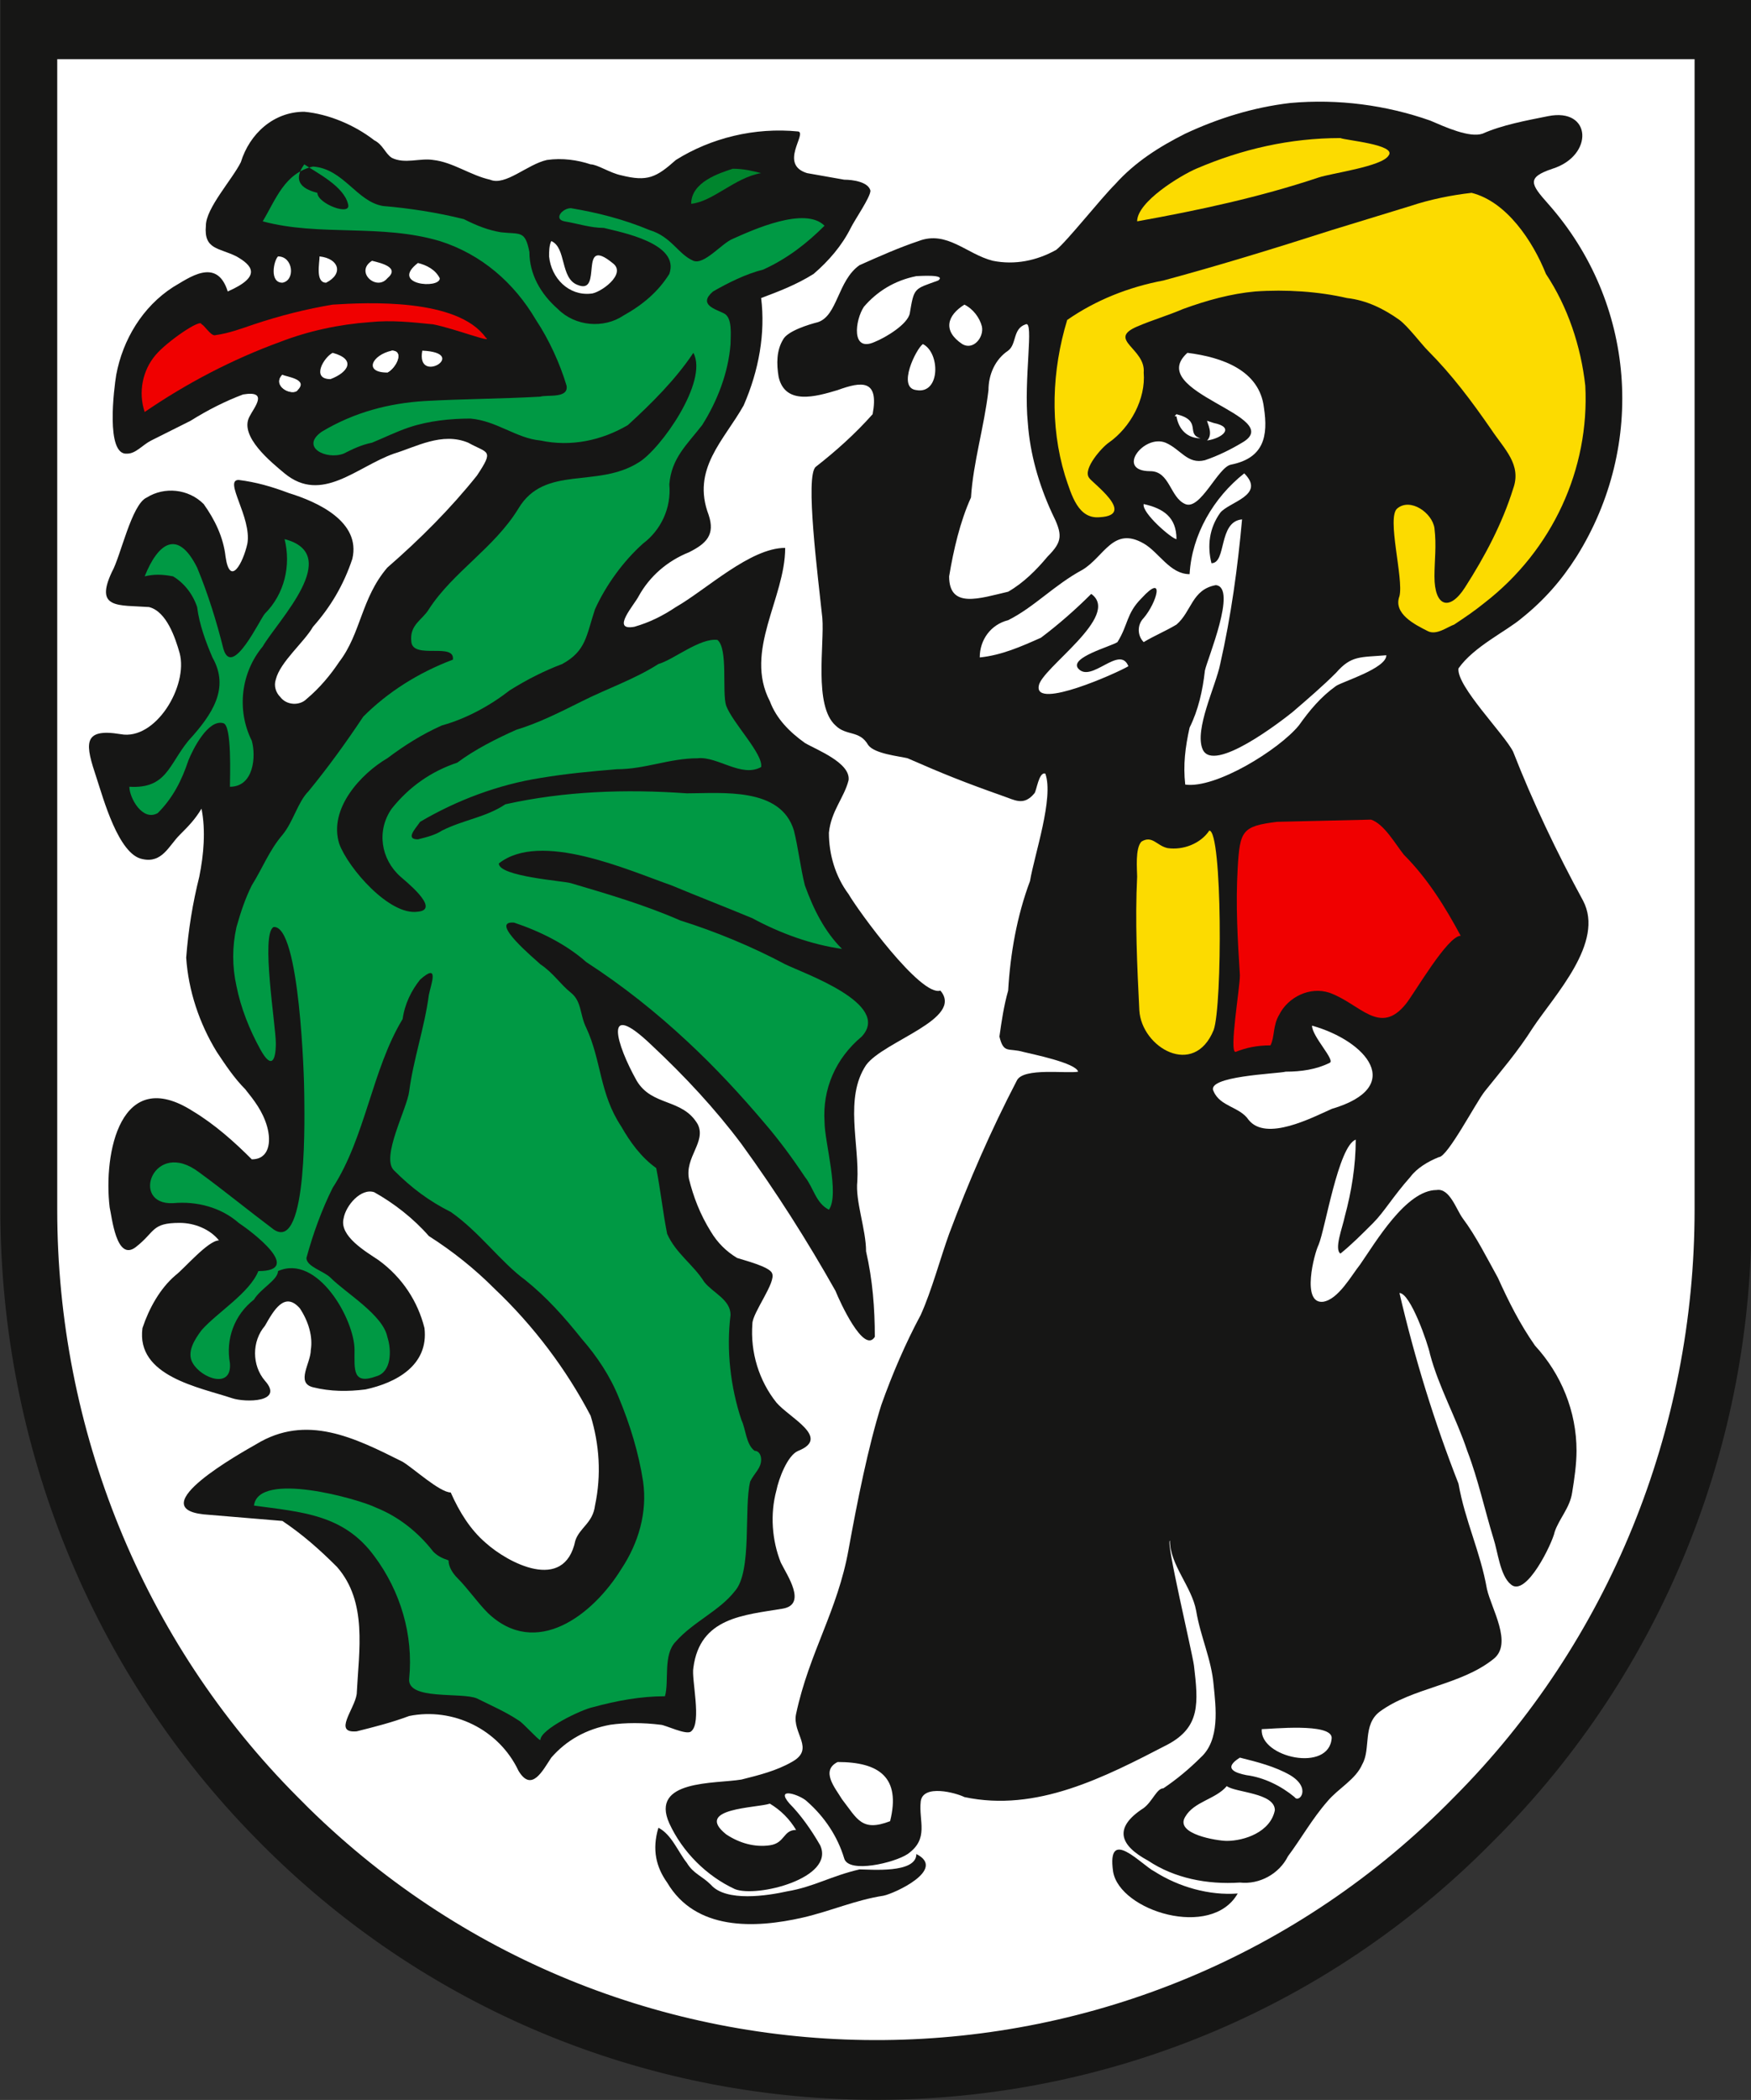 <?xml version="1.0" encoding="UTF-8" standalone="no"?>
<!-- Created with Inkscape (http://www.inkscape.org/) -->

<svg
   xmlns:dc="http://purl.org/dc/elements/1.1/"
   xmlns:cc="http://creativecommons.org/ns#"
   xmlns:rdf="http://www.w3.org/1999/02/22-rdf-syntax-ns#"
   xmlns:svg="http://www.w3.org/2000/svg"
   xmlns="http://www.w3.org/2000/svg"
   xmlns:xlink="http://www.w3.org/1999/xlink"
   xmlns:sodipodi="http://sodipodi.sourceforge.net/DTD/sodipodi-0.dtd"
   xmlns:inkscape="http://www.inkscape.org/namespaces/inkscape"
   version="1.1"
   id="svg2"
   width="654"
   height="784"
   viewBox="0 0 654 784"
   sodipodi:docname="CHE Beatenberg COA.svg"
   inkscape:version="0.92.3 (2405546, 2018-03-11)">
  <rect x="0" y="0" width="654" height="784" fill="#333333" stroke="none"/>
  <defs
     id="defs6">
    <rect
       height="106.9"
       width="496.7"
       id="SVGID_1_" />
  </defs>
  <sodipodi:namedview
     pagecolor="#ffffff"
     bordercolor="#666666"
     borderopacity="1"
     objecttolerance="10"
     gridtolerance="10"
     guidetolerance="10"
     inkscape:pageopacity="0"
     inkscape:pageshadow="2"
     inkscape:window-width="1920"
     inkscape:window-height="1017"
     id="namedview4"
     showgrid="false"
     inkscape:zoom="1"
     inkscape:cx="327"
     inkscape:cy="323.43304"
     inkscape:window-x="-8"
     inkscape:window-y="-8"
     inkscape:window-maximized="1"
     inkscape:current-layer="svg2" />
  <style
     id="style817"
     type="text/css">
	.st0{clip-path:url(#SVGID_00000042710483373387831750000013592744223328328346_);}
	.st1{fill:#FFFFFF;}
	.st2{fill:#CF0011;}
	.st3{fill:#040405;}
	.st4{fill:#161615;}
	.st5{fill:#D90016;}
	.st6{fill:#00852D;}
	.st7{fill:#FFE200;}
</style>
  <g
     id="g846"
     transform="matrix(8.165,0,0,8.182,-3400.578,-76.914)"
     style="stroke-width:0.122">
	<defs
   id="defs820">
		<rect
   height="106.9"
   width="496.7"
   id="rect857"
   x="0"
   y="0" />

	</defs>

	<clipPath
   id="SVGID_00000116950267574351487670000000490631376552144004_">
		<use
   id="use822"
   style="overflow:visible"
   xlink:href="#SVGID_1_"
   x="0"
   y="0"
   width="100%"
   height="100%" />

	</clipPath>

	<g
   clip-path="url(#SVGID_00000116950267574351487670000000490631376552144004_)"
   id="Gruppe_479"
   style="stroke-width:0.122">
		<path
   d="m 418,10.9 v 53.7 c 0,10.3 4,20.3 11.3,27.6 14.8,15.1 39,15.3 54.1,0.5 0.2,-0.2 0.3,-0.3 0.5,-0.5 7.3,-7.4 11.3,-17.3 11.3,-27.6 V 10.9 Z"
   class="st1"
   id="Pfad_1013"
   inkscape:connector-curvature="0"
   style="fill:#ffffff;stroke-width:0.122" />

		
		
		
		
		<path
   d="m 486.1,37.6 c 1,-0.8 1.8,-1.7 2.5,-2.8 3.2,-5.1 2.7,-11.6 -1.3,-16.1 -0.8,-0.9 -1,-1.2 0.2,-1.6 1.9,-0.6 1.8,-2.8 -0.2,-2.4 -1,0.2 -2.1,0.4 -3,0.8 -0.6,0.2 -1.7,-0.3 -2.4,-0.6 -2,-0.7 -4.2,-1 -6.4,-0.8 -1.7,0.2 -3.3,0.7 -4.8,1.4 -1.2,0.6 -2.3,1.3 -3.2,2.3 -0.7,0.7 -2.2,2.6 -2.7,3 -0.9,0.5 -1.9,0.7 -2.9,0.5 -1.2,-0.3 -2.1,-1.4 -3.4,-0.9 -0.9,0.3 -1.8,0.7 -2.7,1.1 -1,0.7 -1,2.3 -1.9,2.6 -0.4,0.1 -1.4,0.4 -1.6,0.8 -0.3,0.5 -0.3,1.1 -0.2,1.7 0.3,1.3 1.7,0.9 2.7,0.6 1.1,-0.4 1.9,-0.5 1.6,1.1 -0.8,0.9 -1.7,1.7 -2.6,2.4 -0.5,0.4 0.1,5 0.3,6.9 0.1,1.2 -0.4,4 0.6,4.9 0.5,0.5 1.1,0.2 1.5,0.9 0.3,0.4 1.4,0.5 1.8,0.6 1.6,0.7 2.6,1.1 4.3,1.7 0.6,0.2 1,0.5 1.5,-0.1 0.1,-0.1 0.2,-1 0.5,-0.9 0.4,1.1 -0.5,3.7 -0.7,4.9 -0.6,1.6 -0.9,3.3 -1,5 -0.2,0.7 -0.3,1.4 -0.4,2.1 0.2,0.8 0.4,0.5 1.1,0.7 0.4,0.1 2.4,0.5 2.5,0.9 -0.5,0.1 -2.5,-0.2 -2.8,0.4 -1.2,2.3 -2.2,4.6 -3.1,7 -0.4,1.1 -0.8,2.6 -1.3,3.7 -0.7,1.3 -1.3,2.7 -1.8,4.1 -0.6,1.9 -1.1,4.4 -1.5,6.6 -0.5,2.8 -1.8,4.7 -2.4,7.5 -0.2,0.9 0.9,1.6 -0.2,2.2 -0.7,0.4 -1.5,0.6 -2.3,0.8 -1.2,0.2 -4.2,0 -3.3,2 0.6,1.3 1.7,2.4 3,3 1,0.4 4.6,-0.5 3.9,-2 -0.4,-0.7 -0.9,-1.4 -1.4,-1.9 -0.7,-0.8 0.5,-0.4 0.8,-0.1 0.8,0.7 1.4,1.6 1.7,2.6 0.2,0.7 2.3,0.2 2.9,-0.2 1,-0.7 0.5,-1.5 0.6,-2.4 0.1,-0.8 1.6,-0.4 2,-0.2 3.3,0.7 6.4,-0.9 9.3,-2.4 1.5,-0.8 1.4,-1.9 1.2,-3.6 -0.1,-0.7 -1.3,-5.7 -1.1,-5.7 0,1.1 1,2.1 1.2,3.2 0.2,1.2 0.7,2.2 0.8,3.4 0.1,1 0.3,2.5 -0.6,3.3 -0.5,0.5 -1.1,1 -1.7,1.4 -0.3,0 -0.5,0.6 -0.9,0.9 -1.4,0.9 -1.1,1.7 0.2,2.4 1.2,0.8 2.7,1.1 4.2,1 0.9,0.1 1.8,-0.4 2.2,-1.2 0.6,-0.8 1.1,-1.7 1.8,-2.5 0.5,-0.6 1.3,-1 1.6,-1.7 0.4,-0.7 0,-1.8 0.8,-2.4 1.5,-1.1 3.7,-1.2 5.2,-2.4 0.9,-0.7 -0.1,-2.3 -0.3,-3.2 -0.3,-1.7 -1,-3.1 -1.3,-4.8 -1.1,-2.8 -2,-5.7 -2.7,-8.7 0.5,0 1.3,2.3 1.4,2.8 0.4,1.5 1.2,2.9 1.7,4.4 0.5,1.3 0.8,2.7 1.2,4 0.2,0.6 0.3,1.7 0.8,2.1 0.7,0.6 1.9,-1.9 2,-2.4 0.2,-0.6 0.7,-1.1 0.8,-1.8 0.1,-0.6 0.2,-1.3 0.2,-1.9 0,-1.8 -0.7,-3.5 -1.9,-4.8 -0.7,-1 -1.2,-2 -1.7,-3.1 -0.5,-0.9 -1,-1.9 -1.6,-2.7 -0.3,-0.4 -0.6,-1.4 -1.2,-1.3 -1.4,0 -2.8,2.4 -3.5,3.4 -0.4,0.5 -1,1.6 -1.7,1.7 -1,0.1 -0.4,-2.2 -0.2,-2.6 0.3,-0.7 0.9,-4.5 1.7,-4.8 0,1.2 -0.2,2.4 -0.5,3.5 -0.1,0.5 -0.5,1.5 -0.2,1.7 0.5,-0.4 1,-0.9 1.5,-1.4 0.5,-0.5 0.9,-1.2 1.7,-2.1 0.3,-0.4 0.8,-0.7 1.3,-0.9 0.4,0 1.7,-2.5 2.1,-3 0.8,-1 1.5,-1.8 2.2,-2.9 1,-1.5 3.3,-3.9 2.3,-5.8 -1.2,-2.2 -2.3,-4.5 -3.2,-6.8 -0.4,-0.8 -2.6,-3 -2.5,-3.8 0.7,-1 2.2,-1.7 2.9,-2.3 m -33.2,55.3 c -0.6,0 -0.5,0.6 -1.2,0.7 -0.7,0.1 -1.4,-0.1 -2,-0.5 -1.5,-1.2 1.4,-1.2 2,-1.4 0.5,0.3 0.9,0.7 1.2,1.2 m 4.3,-0.4 c -1.3,0.5 -1.5,-0.1 -2.2,-1 -0.3,-0.5 -1,-1.3 -0.2,-1.7 1.9,0 2.9,0.7 2.4,2.7 m 13.1,-64.2 c 1.2,0.3 0.4,0.9 1.1,1.1 -0.6,0 -1,-0.4 -1.1,-1 -0.1,0 -0.1,0 0,-0.1 m -0.5,1.3 c 0.7,0.3 1,1 1.8,0.8 0.6,-0.2 1.2,-0.5 1.7,-0.8 2.1,-1.2 -4.5,-2.3 -2.5,-4.1 1.6,0.2 3.3,0.8 3.5,2.5 0.2,1.3 0,2.3 -1.5,2.6 -0.6,0.1 -1.4,2.1 -2.1,1.8 -0.7,-0.3 -0.7,-1.5 -1.6,-1.5 -1.6,0 -0.3,-1.7 0.7,-1.3 m 1.9,-1 0.3,0.1 c 1,0.2 0.4,0.7 -0.3,0.8 0.3,-0.3 0,-0.8 0,-0.9 m -1.4,5.4 c -0.2,0 -1.6,-1.2 -1.5,-1.6 0.9,0.2 1.5,0.6 1.5,1.6 m -11.9,-6.8 c -0.9,-0.1 0,-1.9 0.3,-2.1 0.8,0.4 0.8,2.3 -0.3,2.1 m 1,-5 c -1.1,0.4 -1.1,0.3 -1.3,1.5 -0.1,0.5 -1.1,1.1 -1.6,1.3 -1.1,0.5 -0.9,-1 -0.5,-1.6 0.6,-0.7 1.4,-1.2 2.4,-1.4 0.1,0 1.4,-0.1 1,0.2 m 1.2,1.1 c 0.4,0.2 0.7,0.6 0.8,1 0.1,0.5 -0.4,1.1 -0.9,0.8 -0.9,-0.6 -0.7,-1.3 0.1,-1.8 m -0.7,12.4 c 0.2,-1.2 0.5,-2.5 1,-3.6 0.1,-1.6 0.6,-3.2 0.8,-4.9 0,-0.7 0.3,-1.4 0.9,-1.8 0.4,-0.3 0.2,-1 0.8,-1.2 0.4,-0.2 -0.1,2.5 0.1,4.5 0.1,1.4 0.5,2.8 1.1,4.1 0.5,1 0.5,1.3 -0.2,2 -0.5,0.6 -1.1,1.2 -1.8,1.6 -1.3,0.3 -2.7,0.8 -2.7,-0.7 m 12.7,57.7 c -0.4,0 -2.4,-0.3 -1.9,-1.1 0.4,-0.7 1.4,-0.8 1.9,-1.4 0.4,0.3 2.2,0.3 2.2,1.1 -0.2,1 -1.4,1.4 -2.2,1.4 m 3.1,-2 c -0.6,-0.5 -1.4,-0.9 -2.2,-1 -0.5,-0.1 -1.1,-0.3 -0.3,-0.8 0.8,0.2 1.6,0.4 2.3,0.8 1,0.6 0.4,1.3 0.2,1 m 1.7,-2.7 c -0.1,1.6 -3.3,0.9 -3.2,-0.4 0.4,0 3.2,-0.3 3.2,0.4 m 0,-28.7 c -0.9,0.4 -3,1.5 -3.8,0.5 -0.4,-0.6 -1.3,-0.6 -1.6,-1.3 -0.4,-0.7 2.9,-0.8 3.3,-0.9 0.7,0 1.4,-0.1 2,-0.4 0.3,-0.1 -0.8,-1.2 -0.8,-1.7 2.5,0.7 4.3,2.8 0.9,3.8 m 0.2,-19.3 c -0.7,0.5 -1.2,1.1 -1.7,1.8 -0.9,1.1 -3.8,2.9 -5.2,2.7 -0.1,-0.9 0,-1.7 0.2,-2.6 0.4,-0.8 0.6,-1.7 0.7,-2.6 0.1,-0.5 1.5,-3.8 0.5,-3.9 -1.1,0.2 -1.1,1.2 -1.8,1.8 -0.5,0.3 -1,0.5 -1.5,0.8 -0.3,-0.3 -0.3,-0.8 0,-1.1 0.6,-0.7 1,-2.1 -0.1,-0.9 -0.7,0.7 -0.6,1.2 -1.1,2 -0.3,0.2 -2.2,0.7 -1.8,1.2 0.6,0.7 1.9,-1.1 2.3,-0.1 -0.5,0.3 -4.3,2 -4.1,0.9 0.1,-0.8 3.8,-3.2 2.4,-4.2 -0.7,0.7 -1.5,1.4 -2.3,2 -0.9,0.4 -1.8,0.8 -2.8,0.9 0,-0.8 0.5,-1.5 1.3,-1.7 1.2,-0.6 2.1,-1.6 3.4,-2.3 1,-0.6 1.4,-2 2.8,-1.2 0.7,0.4 1.2,1.4 2.1,1.4 0.1,-1.8 1.1,-3.5 2.5,-4.6 1,1 -0.7,1.3 -1.1,1.8 -0.5,0.7 -0.6,1.5 -0.4,2.3 0.7,0 0.3,-1.9 1.4,-2 -0.2,2.2 -0.5,4.4 -1,6.6 -0.2,1 -1.2,3 -0.8,3.9 0.5,1.1 3.6,-1.3 4.1,-1.7 0.7,-0.6 1.4,-1.2 2,-1.8 0.7,-0.8 1.1,-0.7 2.3,-0.8 0,0.6 -2,1.2 -2.3,1.4"
   class="st4"
   id="Pfad_1018"
   inkscape:connector-curvature="0"
   style="fill:#161615;stroke-width:0.122" />

		<path
   d="m 447,95.3 c 1.3,2.2 4,2.1 6.2,1.6 1.3,-0.3 2.4,-0.8 3.7,-1 0.5,-0.1 2.9,-1.2 1.5,-1.9 0,0.9 -2.1,0.7 -2.6,0.7 -1.3,0.3 -2.1,0.8 -3.3,1 -0.9,0.2 -2.8,0.5 -3.5,-0.3 -0.4,-0.4 -0.8,-0.5 -1.1,-1 -0.4,-0.5 -0.7,-1.3 -1.3,-1.6 -0.3,1 -0.1,1.8 0.4,2.5"
   class="st4"
   id="Pfad_1019"
   inkscape:connector-curvature="0"
   style="fill:#161615;stroke-width:0.122" />

		<path
   d="m 467.4,94.8 c 0.3,1.8 4.5,3.1 5.7,1 -1.3,0.1 -2.7,-0.3 -3.8,-1 -0.6,-0.3 -2.2,-2.1 -1.9,0"
   class="st4"
   id="Pfad_1020"
   inkscape:connector-curvature="0"
   style="fill:#161615;stroke-width:0.122" />

		<path
   d="m 459.5,54.6 c -0.9,0.3 -3.8,-3.7 -4.2,-4.4 -0.6,-0.8 -0.9,-1.8 -0.9,-2.8 0.1,-1 0.7,-1.6 0.9,-2.4 0.1,-0.8 -1.5,-1.4 -2,-1.7 -0.7,-0.5 -1.3,-1.1 -1.6,-1.9 -1.2,-2.3 0.7,-4.7 0.7,-7 -1.6,0 -3.6,1.9 -5,2.7 -0.6,0.4 -1.2,0.7 -1.9,0.9 -1.1,0.2 0,-1 0.2,-1.4 0.5,-0.9 1.3,-1.6 2.3,-2 0.8,-0.4 1.2,-0.8 0.9,-1.7 -0.8,-2.1 0.7,-3.4 1.6,-5 0.7,-1.6 1,-3.3 0.8,-4.9 0.8,-0.3 1.6,-0.6 2.4,-1.1 0.7,-0.6 1.3,-1.3 1.7,-2.1 0.2,-0.4 0.9,-1.4 0.9,-1.7 -0.1,-0.4 -0.8,-0.5 -1.2,-0.5 -0.6,-0.1 -1.1,-0.2 -1.7,-0.3 -1.3,-0.4 0,-1.8 -0.4,-1.9 -2,-0.2 -4,0.3 -5.6,1.3 -0.9,0.8 -1.3,1 -2.5,0.7 -0.5,-0.1 -1.1,-0.5 -1.4,-0.5 -0.6,-0.2 -1.3,-0.3 -2,-0.2 -0.9,0.2 -1.9,1.2 -2.6,0.9 -0.9,-0.2 -1.7,-0.8 -2.6,-0.9 -0.6,-0.1 -1.3,0.2 -1.9,-0.1 -0.3,-0.2 -0.4,-0.6 -0.8,-0.8 -0.9,-0.7 -2.1,-1.2 -3.2,-1.3 -1.4,0 -2.5,1 -2.9,2.3 -0.4,0.8 -1.6,2.1 -1.6,2.9 -0.1,1.1 0.6,1 1.4,1.4 0.7,0.4 1.2,0.9 -0.4,1.6 -0.5,-1.6 -1.8,-0.6 -2.5,-0.2 -1.4,0.9 -2.3,2.4 -2.6,4 -0.1,0.6 -0.5,3.7 0.5,3.6 0.4,0 0.7,-0.4 1.1,-0.6 0.6,-0.3 1.2,-0.6 1.8,-0.9 0.8,-0.5 1.6,-0.9 2.4,-1.2 1.2,-0.2 0.5,0.6 0.3,1 -0.5,0.9 1,2.1 1.6,2.6 1.7,1.4 3.3,-0.3 5,-0.9 1,-0.3 2.2,-1 3.4,-0.5 0.9,0.5 1.2,0.3 0.4,1.5 -1.2,1.5 -2.6,2.9 -4.1,4.2 -1.2,1.4 -1.2,3 -2.2,4.3 -0.4,0.6 -0.9,1.2 -1.5,1.7 -0.3,0.3 -0.9,0.3 -1.2,-0.1 -0.2,-0.2 -0.3,-0.5 -0.2,-0.8 0.2,-0.8 1.3,-1.7 1.7,-2.4 0.8,-0.9 1.4,-1.9 1.8,-3.1 0.4,-1.7 -1.6,-2.6 -2.9,-3 -0.8,-0.3 -1.5,-0.5 -2.3,-0.6 -0.7,0 0.6,1.7 0.4,2.9 -0.2,0.9 -0.8,2 -1,0.6 -0.1,-0.9 -0.5,-1.7 -1,-2.4 -0.7,-0.7 -1.8,-0.8 -2.6,-0.3 -0.7,0.3 -1.2,2.7 -1.6,3.4 -0.8,1.7 0.3,1.5 1.7,1.6 0.8,0.2 1.2,1.4 1.4,2.1 0.4,1.5 -1.1,4 -2.7,3.7 -1.8,-0.3 -1.6,0.5 -1.1,2 0.3,0.9 1,3.5 2.1,3.7 0.9,0.2 1.2,-0.6 1.7,-1.1 0.4,-0.4 0.7,-0.7 1,-1.2 0.2,1 0.1,2.1 -0.1,3.1 -0.3,1.2 -0.5,2.4 -0.6,3.7 0.1,1.5 0.6,3 1.4,4.3 0.4,0.6 0.8,1.2 1.3,1.7 0.4,0.5 0.8,1 1,1.7 0.2,0.7 0.1,1.5 -0.7,1.5 -0.8,-0.8 -1.7,-1.6 -2.7,-2.2 -3.3,-2.1 -4.1,1.9 -3.8,4.4 0.1,0.4 0.3,2.5 1.2,1.8 0.9,-0.7 0.7,-1.1 2,-1.1 0.7,0 1.4,0.3 1.8,0.8 -0.5,0 -1.6,1.3 -2,1.6 -0.7,0.6 -1.2,1.5 -1.5,2.4 -0.3,2.2 2.6,2.7 4.1,3.2 0.6,0.2 2.4,0.2 1.5,-0.8 -0.6,-0.7 -0.6,-1.8 0,-2.5 0.4,-0.7 0.9,-1.6 1.6,-0.8 0.4,0.6 0.6,1.3 0.5,1.9 0,0.6 -0.7,1.5 0.1,1.7 0.8,0.2 1.6,0.2 2.4,0.1 1.4,-0.3 2.9,-1.1 2.7,-2.8 -0.3,-1.2 -1,-2.3 -2.1,-3.1 -0.6,-0.4 -1.8,-1.1 -1.6,-1.9 0.1,-0.6 0.8,-1.4 1.4,-1.2 0.9,0.5 1.8,1.2 2.5,2 1.1,0.7 2.1,1.5 3,2.4 1.8,1.7 3.3,3.7 4.4,5.8 0.4,1.3 0.5,2.7 0.2,4.1 -0.1,0.8 -0.7,1 -0.9,1.6 -0.5,2.4 -3.1,1 -4.1,0.1 -0.7,-0.6 -1.2,-1.4 -1.6,-2.3 -0.5,0 -1.7,-1.1 -2.2,-1.4 -2.2,-1.1 -4.4,-2.2 -6.7,-0.8 -0.7,0.4 -5.2,2.9 -2.4,3.2 1.2,0.1 2.4,0.2 3.6,0.3 0.9,0.6 1.7,1.3 2.5,2.1 1.4,1.6 1,3.8 0.9,5.8 -0.1,0.7 -1.1,1.8 0,1.7 0.8,-0.2 1.6,-0.4 2.4,-0.7 2,-0.4 4.1,0.6 5,2.5 0.6,1 1.1,0 1.5,-0.6 0.7,-0.8 1.6,-1.3 2.7,-1.5 0.7,-0.1 1.5,-0.1 2.3,0 0.2,0 1.2,0.5 1.4,0.3 0.5,-0.4 0,-2.4 0.1,-2.9 0.3,-2.3 2.3,-2.4 4.1,-2.7 1.1,-0.2 0.2,-1.5 -0.1,-2.1 -0.4,-1 -0.5,-2.2 -0.2,-3.3 0.1,-0.5 0.5,-1.6 1,-1.8 1.5,-0.6 -0.4,-1.5 -1,-2.2 -0.8,-1 -1.2,-2.3 -1.1,-3.6 0,-0.5 1.1,-1.9 0.9,-2.3 -0.1,-0.3 -1.3,-0.6 -1.6,-0.7 -0.5,-0.3 -0.9,-0.7 -1.2,-1.2 -0.5,-0.8 -0.8,-1.6 -1,-2.4 -0.2,-1 0.8,-1.7 0.4,-2.5 -0.7,-1.2 -2.1,-0.8 -2.8,-2 -0.9,-1.6 -1.6,-3.8 0.7,-1.6 1.5,1.4 2.9,2.9 4.1,4.5 1.6,2.2 3,4.4 4.3,6.7 0.2,0.5 1.3,2.9 1.8,2.1 0,-1.3 -0.1,-2.6 -0.4,-3.9 0,-1 -0.5,-2.3 -0.4,-3.2 0.1,-1.7 -0.6,-3.8 0.4,-5.3 0.8,-1.1 4.5,-2.1 3.4,-3.4 M 429.2,21.1 c 0.7,0 0.8,1.1 0.2,1.2 -0.6,0 -0.4,-1 -0.2,-1.2 m 0.9,6.1 c -0.3,0.3 -1.2,-0.2 -0.7,-0.7 0.2,0.1 1.2,0.2 0.7,0.7 m 1,-6.1 c 0.9,0.1 1.1,0.8 0.3,1.2 -0.5,0 -0.3,-0.9 -0.3,-1.2 m 0.5,5.6 c -0.9,0 -0.3,-1 0.1,-1.2 1.1,0.3 0.7,0.9 -0.1,1.2 m 1.9,-5.4 c 0.4,0.1 1.3,0.3 0.7,0.8 -0.5,0.6 -1.5,-0.3 -0.7,-0.8 m 0.7,5.1 c -1.1,0 -0.7,-0.8 0.2,-1 0.6,0 0.2,0.8 -0.2,1 m 1.4,-5 c 0.4,0.1 0.8,0.3 1,0.7 0,0.5 -2.3,0.3 -1,-0.7 m 0.2,4 c 2.2,0.1 -0.3,1.6 0,0 m 7.7,-2.6 c -1,0.1 -1.8,-0.7 -1.9,-1.7 0,-0.2 0,-0.5 0.1,-0.7 0.7,0.3 0.4,1.7 1.2,2 1.2,0.5 0,-2.3 1.6,-1 0.7,0.5 -0.6,1.4 -1,1.4"
   class="st4"
   id="Pfad_1021"
   inkscape:connector-curvature="0"
   style="fill:#161615;stroke-width:0.122" />

		<path
   d="M 495.4,9.4 416.501,9.4 416.5,64.6 c -1.8e-4,10.8 4.2,21.1 11.7,28.7 15.4,15.7 40.6,15.9 56.2,0.5 l 0.5,-0.5 c 7.6,-7.6 11.8,-18 11.7,-28.7 l 0.002,-55.2 z m -1.4,2.7 v 52.5 c 0,10 -3.9,19.7 -11,26.8 -14.3,14.6 -37.8,14.8 -52.4,0.5 l -0.5,-0.5 c -7.1,-7.1 -11,-16.8 -11,-26.8 V 12.1 Z"
   class="st4"
   id="Pfad_1022"
   inkscape:connector-curvature="0"
   style="fill:#161615;stroke-width:0.122"
   sodipodi:nodetypes="ccsccsccccsccsscc" />

		<path
   d="m 431.7,23.3 c -1.2,0.2 -2.4,0.5 -3.6,0.9 -0.6,0.2 -1.1,0.4 -1.8,0.5 -0.2,0 -0.5,-0.5 -0.6,-0.5 0,-0.3 -1.6,0.8 -2.1,1.4 -0.6,0.7 -0.8,1.7 -0.5,2.6 1.9,-1.3 4,-2.4 6.2,-3.2 1.3,-0.5 2.7,-0.8 4.1,-0.9 1,-0.1 1.9,0 2.9,0.1 1,0.2 2.8,0.9 2.4,0.6 -1.3,-1.8 -5.4,-1.6 -7,-1.5"
   class="st5"
   id="Pfad_1023"
   inkscape:connector-curvature="0"
   style="fill:#f00000;fill-opacity:1;stroke-width:0.122" />

		<path
   d="m 434.2,26.4 c 0.4,-0.2 0.8,-1 0.2,-1"
   class="st1"
   id="Pfad_1024"
   inkscape:connector-curvature="0"
   style="fill:#ffffff;stroke-width:0.122" />

		<path
   d="m 429.4,26.5 c -0.5,0.5 0.5,1 0.7,0.7"
   class="st1"
   id="Pfad_1025"
   inkscape:connector-curvature="0"
   style="fill:#ffffff;stroke-width:0.122" />

		<path
   d="m 452.4,53.4 c -1.5,-0.8 -3.2,-1.5 -4.8,-2 -1.6,-0.7 -3.3,-1.2 -5,-1.7 -0.3,-0.1 -3.3,-0.3 -3.3,-0.9 1.9,-1.5 5.9,0.3 7.9,1 1.2,0.5 2.5,1 3.7,1.5 1.3,0.7 2.7,1.2 4.1,1.4 -0.8,-0.8 -1.3,-1.8 -1.7,-2.9 -0.2,-0.8 -0.3,-1.7 -0.5,-2.5 -0.6,-2 -3.3,-1.7 -4.9,-1.7 -2.8,-0.2 -5.6,-0.1 -8.3,0.5 -0.9,0.6 -1.9,0.7 -2.9,1.2 -0.3,0.2 -0.7,0.3 -1.1,0.4 -0.6,0 -0.1,-0.5 0.1,-0.8 1.7,-1 3.6,-1.7 5.5,-2 1.2,-0.2 2.3,-0.3 3.5,-0.4 1.3,0 2.4,-0.5 3.7,-0.5 0.9,-0.1 2,0.9 2.9,0.4 0.1,-0.6 -1.3,-2 -1.6,-2.8 -0.2,-0.6 0.1,-2.6 -0.4,-3 -0.8,-0.1 -2,0.9 -2.7,1.1 -1.1,0.7 -2.3,1.1 -3.5,1.7 -1,0.5 -2,1 -3,1.3 -0.9,0.4 -1.9,0.9 -2.7,1.5 -1.2,0.4 -2.2,1.1 -3,2.1 -0.7,1 -0.5,2.3 0.4,3.1 0.1,0.1 1.9,1.5 0.8,1.6 -1.3,0.2 -3.2,-2 -3.6,-3.1 -0.5,-1.6 1,-3.2 2.2,-3.9 0.8,-0.6 1.6,-1.1 2.5,-1.5 1.1,-0.3 2.2,-0.9 3.1,-1.6 0.8,-0.5 1.6,-0.9 2.4,-1.2 1.1,-0.6 1.1,-1.3 1.5,-2.5 0.5,-1.1 1.3,-2.2 2.2,-3 0.8,-0.6 1.3,-1.6 1.2,-2.7 0.1,-1.2 0.8,-1.8 1.5,-2.7 0.7,-1.1 1.2,-2.4 1.3,-3.7 0,-0.4 0.1,-1.2 -0.3,-1.4 -0.4,-0.2 -1.2,-0.4 -0.5,-1 0.7,-0.4 1.5,-0.8 2.3,-1 1.1,-0.5 2,-1.2 2.8,-2 -0.9,-0.9 -3.3,0.2 -4.2,0.6 -0.5,0.2 -1.3,1.2 -1.8,1 -0.7,-0.3 -1,-1.1 -2,-1.4 -1.2,-0.5 -2.4,-0.8 -3.6,-1 -0.4,0 -0.8,0.5 -0.3,0.6 0.6,0.1 1.2,0.3 1.8,0.3 0.8,0.2 3.5,0.7 3,2.1 -0.5,0.8 -1.2,1.4 -2.1,1.9 -0.9,0.6 -2.2,0.5 -3,-0.3 -0.8,-0.7 -1.3,-1.6 -1.3,-2.6 -0.2,-1 -0.4,-0.8 -1.3,-0.9 -0.6,-0.1 -1.1,-0.3 -1.7,-0.6 -1.2,-0.3 -2.5,-0.5 -3.7,-0.6 -1.2,-0.2 -1.8,-1.7 -3.2,-1.8 -1.3,0.3 -1.7,1.5 -2.3,2.5 2.6,0.7 5.4,0.1 8.1,0.9 1.9,0.6 3.4,1.9 4.4,3.6 0.6,0.9 1.1,2 1.4,3 0.1,0.6 -0.9,0.4 -1.2,0.5 -1.8,0.1 -3.5,0.1 -5.3,0.2 -1.6,0.1 -3.2,0.5 -4.7,1.4 -1,0.7 0.2,1.3 1,1 0.4,-0.2 0.8,-0.4 1.3,-0.5 0.5,-0.2 1.1,-0.5 1.7,-0.7 0.9,-0.3 1.9,-0.4 2.8,-0.4 1.2,0.1 2.1,0.9 3.2,1 1.4,0.3 2.8,0 4,-0.7 1.1,-1 2.2,-2.1 3,-3.3 0.7,1.3 -1.5,4.4 -2.5,5 -1.9,1.2 -4.3,0.1 -5.5,2.1 -1.1,1.8 -3,2.9 -4.1,4.6 -0.3,0.5 -0.9,0.7 -0.8,1.5 0.1,0.8 2,0 1.9,0.8 -1.6,0.6 -3,1.5 -4.1,2.6 -0.8,1.2 -1.6,2.3 -2.5,3.4 -0.5,0.5 -0.7,1.4 -1.2,2 -0.6,0.7 -0.9,1.5 -1.4,2.3 -0.3,0.6 -0.5,1.2 -0.7,1.9 -0.2,0.9 -0.2,1.8 0,2.7 0.2,1 0.6,2 1.1,2.9 0.5,0.9 0.7,0.5 0.7,-0.3 0,-0.8 -0.7,-5 -0.1,-5.3 1.2,-0.1 1.4,7 1.4,7.6 0,0.7 0.2,7.3 -1.4,6.2 -1.2,-0.9 -2.3,-1.8 -3.4,-2.6 -2.1,-1.6 -3.2,1.5 -1.2,1.4 1.1,-0.1 2.2,0.2 3,0.9 0.6,0.4 3,2.2 0.9,2.2 -0.4,1 -1.9,1.9 -2.6,2.7 -0.3,0.4 -0.7,1 -0.4,1.5 0.4,0.7 1.8,1.2 1.7,0 -0.2,-1.1 0.2,-2.2 1.1,-2.9 0.3,-0.5 1.1,-0.9 1.1,-1.3 1.8,-0.8 3.5,2.2 3.5,3.6 0,0.9 -0.1,1.6 1,1.2 0.7,-0.2 0.7,-1.2 0.5,-1.8 -0.2,-1 -1.9,-2 -2.6,-2.7 -0.3,-0.3 -1.1,-0.5 -1.1,-0.9 0.3,-1.1 0.7,-2.2 1.2,-3.2 1.5,-2.3 1.8,-5.4 3.2,-7.7 0.1,-0.7 0.4,-1.3 0.8,-1.8 0.9,-0.8 0.5,0.2 0.4,0.7 -0.2,1.5 -0.7,2.9 -0.9,4.4 -0.1,0.8 -1.3,3 -0.7,3.6 0.8,0.8 1.6,1.4 2.6,1.9 1.3,0.9 2.3,2.3 3.4,3.1 1,0.8 1.8,1.7 2.6,2.7 0.7,0.8 1.3,1.7 1.7,2.7 0.5,1.2 0.9,2.5 1.1,3.8 0.2,1.4 -0.2,2.8 -1,4 -1.3,2.1 -3.9,4.1 -6.1,2 -0.5,-0.5 -0.9,-1.1 -1.4,-1.6 -0.2,-0.2 -0.4,-0.5 -0.4,-0.8 -0.3,-0.1 -0.5,-0.2 -0.7,-0.4 -0.7,-0.9 -1.6,-1.6 -2.6,-2 -0.8,-0.4 -5.4,-1.7 -5.6,-0.1 2.2,0.3 4.1,0.4 5.5,2.3 1.2,1.6 1.8,3.6 1.6,5.6 -0.1,1 2.4,0.6 3.1,0.9 0.6,0.3 1.3,0.6 1.9,1 0.2,0.1 0.9,0.9 1,0.9 0,-0.5 1.9,-1.4 2.4,-1.5 1.1,-0.3 2.2,-0.5 3.3,-0.5 0.2,-0.7 -0.1,-1.9 0.5,-2.5 0.8,-0.9 2,-1.4 2.7,-2.3 0.8,-0.9 0.4,-3.8 0.7,-5 0.2,-0.4 0.5,-0.6 0.5,-1 0,-0.2 -0.1,-0.4 -0.3,-0.4 -0.4,-0.3 -0.4,-1 -0.6,-1.4 -0.5,-1.5 -0.7,-3.2 -0.5,-4.8 0,-0.7 -0.8,-1 -1.2,-1.5 -0.5,-0.8 -1.3,-1.3 -1.7,-2.2 -0.2,-1 -0.3,-2 -0.5,-3 -0.7,-0.5 -1.2,-1.2 -1.6,-1.9 -1,-1.5 -0.9,-3 -1.6,-4.5 -0.3,-0.6 -0.2,-1.2 -0.7,-1.6 -0.5,-0.4 -0.8,-0.9 -1.4,-1.3 -0.2,-0.2 -2.4,-2 -1.2,-1.9 1.2,0.4 2.4,1 3.3,1.8 1.7,1.1 3.2,2.3 4.6,3.6 1.3,1.2 2.5,2.5 3.6,3.8 0.6,0.7 1.2,1.5 1.8,2.4 0.4,0.5 0.5,1.2 1.1,1.5 0.5,-0.7 -0.2,-3.1 -0.2,-4 -0.1,-1.5 0.5,-2.9 1.7,-3.9 1.4,-1.5 -2.7,-2.9 -3.5,-3.3 M 431,18.2 c -0.8,-0.2 -1.1,-0.6 -0.6,-1.3 0.6,0.4 1.8,1 2,1.8 0.2,0.6 -1.4,0 -1.4,-0.5"
   class="st6"
   id="Pfad_1026"
   inkscape:connector-curvature="0"
   style="fill:#009944;fill-opacity:1;stroke-width:0.122" />

		<path
   d="m 450,17.1 c -0.6,0.2 -1.9,0.6 -1.9,1.6 1,-0.1 2,-1.2 3.2,-1.4 -0.4,-0.1 -0.8,-0.2 -1.3,-0.2"
   class="st6"
   id="Pfad_1027"
   inkscape:connector-curvature="0"
   style="fill:#00852d;stroke-width:0.122" />

		<path
   d="m 429.5,34 c 0.3,1.2 0,2.5 -0.9,3.4 -0.2,0.2 -1.5,3 -1.9,1.6 -0.3,-1.2 -0.7,-2.5 -1.2,-3.7 -0.9,-1.8 -1.8,-1.1 -2.4,0.4 0.4,-0.1 0.8,-0.1 1.3,0 0.5,0.3 0.9,0.8 1.1,1.4 0.1,0.8 0.4,1.6 0.7,2.3 0.8,1.4 0,2.6 -1.1,3.8 -0.9,1.1 -1,2.2 -2.7,2.1 0,0.5 0.6,1.6 1.3,1.2 0.7,-0.7 1.1,-1.5 1.4,-2.4 0.2,-0.5 0.9,-1.9 1.6,-1.7 0.4,0.1 0.3,2.5 0.3,2.9 1.1,0 1.2,-1.4 1,-2.1 -0.7,-1.4 -0.5,-3.1 0.5,-4.3 0.7,-1.2 3.7,-4.2 1,-4.9"
   class="st6"
   id="Pfad_1028"
   inkscape:connector-curvature="0"
   style="fill:#009944;fill-opacity:1;stroke-width:0.122" />

		<path
   d="m 474.9,46.9 c -1.6,0.2 -1.7,0.4 -1.8,2.1 -0.1,1.7 0,3.3 0.1,4.9 0,0.6 -0.5,3.5 -0.2,3.5 0.5,-0.2 1,-0.3 1.6,-0.3 0.2,-0.4 0.1,-0.9 0.4,-1.4 0.4,-0.8 1.4,-1.3 2.3,-1 1.4,0.5 2.3,2 3.5,0.5 0.4,-0.5 1.9,-3.1 2.5,-3.1 -0.7,-1.3 -1.5,-2.6 -2.6,-3.7 -0.4,-0.5 -0.9,-1.4 -1.5,-1.6 l -4.3,0.1"
   class="st5"
   id="Pfad_1029"
   inkscape:connector-curvature="0"
   style="fill:#f00000;fill-opacity:1;stroke-width:0.122" />

		<path
   d="m 477.8,15.7 c -2.3,0 -4.5,0.5 -6.6,1.4 -0.7,0.3 -2.7,1.5 -2.7,2.4 2.8,-0.5 5.6,-1.1 8.3,-2 0.6,-0.2 2.9,-0.5 3.2,-1 0.4,-0.5 -2,-0.7 -2.2,-0.8"
   class="st7"
   id="Pfad_1030"
   inkscape:connector-curvature="0"
   style="fill:#fcdb00;fill-opacity:1;stroke-width:0.122" />

		<path
   d="m 483.8,18.2 c -0.9,0.1 -1.9,0.3 -2.8,0.6 -1.3,0.4 -2.3,0.7 -3.6,1.1 -2.5,0.8 -5.1,1.6 -7.7,2.3 -1.6,0.3 -3.1,0.9 -4.4,1.8 -0.7,2.3 -0.8,4.8 -0.1,7.1 0.3,0.9 0.6,2 1.6,1.9 1.7,-0.1 -0.4,-1.6 -0.5,-1.8 -0.3,-0.4 0.6,-1.4 0.9,-1.6 1,-0.7 1.7,-2 1.6,-3.2 0.1,-1.1 -1.7,-1.5 -0.3,-2.1 0.7,-0.3 1.4,-0.5 2.1,-0.8 1.1,-0.4 2.2,-0.7 3.3,-0.8 1.4,-0.1 2.9,0 4.2,0.3 0.9,0.1 1.7,0.5 2.4,1 0.4,0.3 1,1.1 1.3,1.4 1.1,1.1 2,2.3 2.9,3.6 0.6,0.9 1.4,1.6 1,2.7 -0.5,1.6 -1.3,3.1 -2.2,4.5 -0.7,1.1 -1.4,0.9 -1.4,-0.5 0,-0.7 0.1,-1.4 0,-2.2 -0.1,-0.7 -1.1,-1.4 -1.7,-0.9 -0.5,0.4 0.3,3.2 0.1,4 -0.3,0.8 0.7,1.3 1.3,1.6 0.4,0.2 0.9,-0.2 1.2,-0.3 0.6,-0.4 0.9,-0.6 1.4,-1 3.1,-2.4 4.8,-6.1 4.6,-9.9 -0.2,-1.8 -0.8,-3.6 -1.8,-5.1 -0.6,-1.5 -1.8,-3.3 -3.4,-3.7"
   class="st7"
   id="Pfad_1031"
   inkscape:connector-curvature="0"
   style="fill:#fcdb00;fill-opacity:1;stroke-width:0.122" />

		<path
   d="m 471.8,47.3 c -0.4,0.6 -1.2,0.9 -1.9,0.8 -0.5,-0.1 -0.7,-0.6 -1.2,-0.3 -0.3,0.3 -0.2,1.3 -0.2,1.6 -0.1,2 0,4.1 0.1,6.1 0.1,1.7 2.5,3.1 3.4,0.9 0.4,-1.1 0.4,-9.1 -0.2,-9.1"
   class="st7"
   id="Pfad_1032"
   inkscape:connector-curvature="0"
   style="fill:#fcdb00;fill-opacity:1;stroke-width:0.122" />

	</g>

</g>
</svg>

